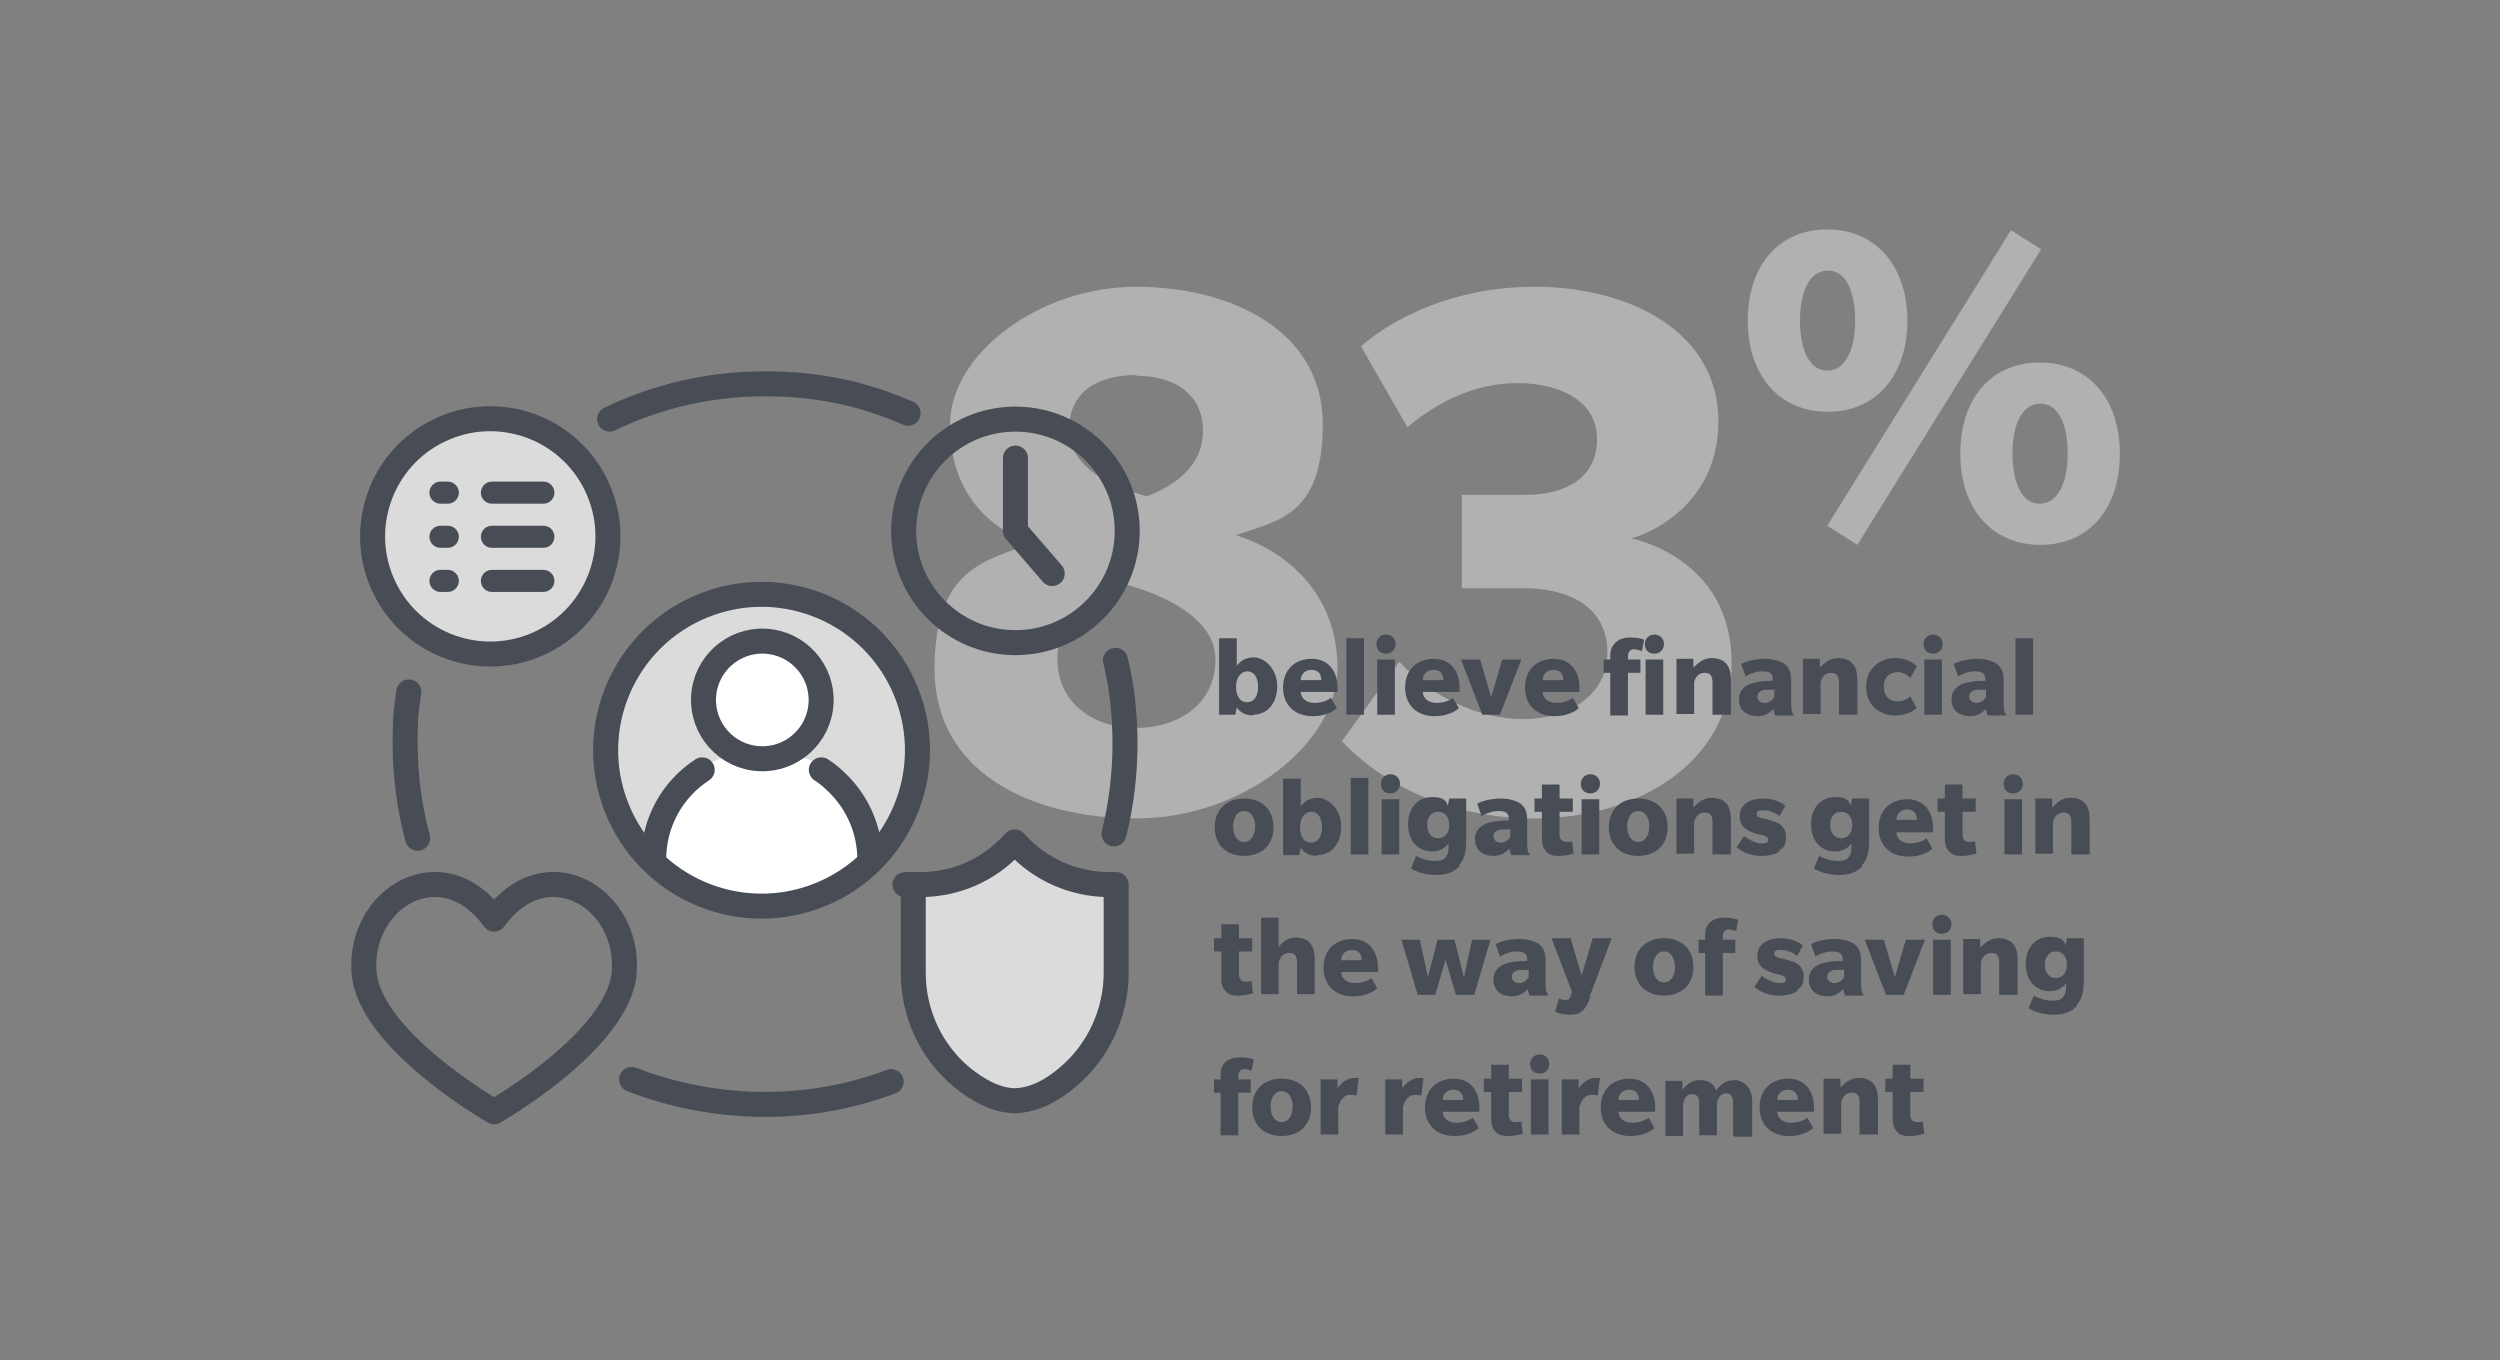 <?xml version="1.0" encoding="UTF-8"?>
<svg id="_ëÎÓÈ_8" data-name="ëÎÓÈ 8" xmlns="http://www.w3.org/2000/svg" version="1.1" viewBox="0 0 340 185">
  <rect x="0" y="0" width="340" height="185" fill="#808080" stroke="none"/>
  <defs>
    <style>
      .cls-1 {
        fill: #dbdbdb;
      }

      .cls-1, .cls-2, .cls-3, .cls-4 {
        stroke-width: 0px;
      }

      .cls-5 {
        stroke-width: 3.4px;
      }

      .cls-5, .cls-6 {
        fill: none;
        stroke: #474c55;
        stroke-linecap: round;
        stroke-linejoin: round;
      }

      .cls-7 {
        opacity: .5;
      }

      .cls-2 {
        fill: #dfe1df;
      }

      .cls-3 {
        fill: #474c55;
      }

      .cls-4 {
        fill: #fff;
      }

      .cls-6 {
        stroke-width: 3px;
      }
    </style>
  </defs>
  <path class="cls-1" d="M138.1,115.3s5.4,5.4,13.1,5.4c0,0,5.4,23.9-13.1,29.4,0,0-16.3-2.2-14.1-29.4,0,0,10.9-1.1,14.1-5.4Z"/>
  <g class="cls-7">
    <path class="cls-2" d="M154.6,111.3c-14.6,0-27.5-6.4-27.5-20.3s7.1-14.7,13.1-17.1c-5-1.8-11-6.3-11-16.1s12.3-18.8,25.3-18.8,25.4,6,25.4,18.7-6.4,13.1-11.8,15.1c6.8,2.1,13.8,7.9,13.8,18.1s-12.9,20.4-27.3,20.4ZM152.4,79.3c-3.5,1.2-8.6,4.2-8.6,10.3s5,9.4,10.7,9.4,10.8-3.2,10.8-9.3-8.2-9.2-12.9-10.4ZM154.6,51c-5.2,0-9.2,2.2-9.2,7.4s5.9,7.9,10.6,9.1c3.3-1.3,7.6-3.8,7.6-8.9s-4-7.5-9.1-7.5Z"/>
    <path class="cls-2" d="M208.8,111.3c-13.6,0-22.2-6.1-26.3-10.5l7.8-10.8c4.5,4.9,11,7.8,16.8,7.8s11.5-2.9,11.5-9.1-5.3-8.7-11.3-8.7h-8.5v-12.7h8.6c5.7,0,9.8-2.4,9.8-7.6s-5.1-7.6-10.9-7.6-11,2.7-14.9,6l-6.3-11c2.4-2.2,10.7-8.1,23.6-8.1s25,6.1,25,18.3-10.9,15.8-11.9,15.9c1.3.3,13.7,3.2,13.7,17s-13.2,21.1-26.7,21.1Z"/>
    <path class="cls-2" d="M248.6,56c-6.6,0-10.9-4.9-10.9-12.4s4.2-12.4,10.8-12.4,10.9,5,10.9,12.4-4.2,12.4-10.8,12.4ZM248.6,36.8c-2.6,0-3.8,3-3.8,6.8s1.2,6.8,3.7,6.8,3.8-2.9,3.8-6.8-1.2-6.8-3.7-6.8ZM252.6,74.1l-4.1-2.6,25-40.2,4.1,2.6-25,40.2ZM277.5,74.1c-6.6,0-10.9-4.9-10.9-12.4s4.2-12.4,10.8-12.4,10.9,4.9,10.9,12.4-4.2,12.4-10.8,12.4ZM277.5,54.9c-2.6,0-3.8,3-3.8,6.8s1.2,6.8,3.7,6.8,3.8-2.9,3.8-6.8-1.2-6.8-3.7-6.8Z"/>
  </g>
  <g>
    <path class="cls-3" d="M170.4,97.3c-1.4,0-2-.8-2.2-1.1l-.2,1h-2.2v-10.4h2.4v3.8c.1-.2.8-1.2,2.3-1.2s3.2,1.6,3.2,3.9-1.3,3.9-3.3,3.9ZM169.7,91.3c-1,0-1.6.9-1.6,2.1s.5,2.1,1.5,2.1,1.5-.9,1.5-2.1-.5-2.1-1.5-2.1Z"/>
    <path class="cls-3" d="M176.9,94c0,1.1.9,1.6,1.9,1.6s1.9-.4,2.2-.7l.8,1.4s-1,1.1-3.3,1.1-4-1.4-4-3.9,1.7-3.9,3.9-3.9,3.5,1.6,3.5,3.9v.6h-5ZM178.3,91.1c-.9,0-1.4.7-1.4,1.4h2.8c0-.8-.4-1.4-1.3-1.4Z"/>
    <path class="cls-3" d="M183.1,97.2v-10.4h2.4v10.4h-2.4Z"/>
    <path class="cls-3" d="M188.5,88.9c-.8,0-1.3-.5-1.3-1.3s.6-1.3,1.3-1.3,1.3.5,1.3,1.3-.6,1.3-1.3,1.3ZM187.3,97.2v-7.5h2.4v7.5h-2.4Z"/>
    <path class="cls-3" d="M193.5,94c0,1.1.9,1.6,1.9,1.6s1.9-.4,2.2-.7l.8,1.4s-1,1.1-3.3,1.1-4-1.4-4-3.9,1.7-3.9,3.9-3.9,3.5,1.6,3.5,3.9v.6h-5ZM194.9,91.1c-.9,0-1.4.7-1.4,1.4h2.8c0-.8-.4-1.4-1.3-1.4Z"/>
    <path class="cls-3" d="M204.2,97.2h-2.6l-2.9-7.5h2.6l1.5,5.1,1.5-5.1h2.6l-2.9,7.5Z"/>
    <path class="cls-3" d="M209.8,94c0,1.1.9,1.6,1.9,1.6s1.9-.4,2.2-.7l.8,1.4s-1,1.1-3.3,1.1-4-1.4-4-3.9,1.7-3.9,3.9-3.9,3.5,1.6,3.5,3.9v.6h-5ZM211.2,91.1c-.9,0-1.4.7-1.4,1.4h2.8c0-.8-.4-1.4-1.3-1.4Z"/>
    <path class="cls-3" d="M223.2,88.5c-.1,0-.6-.2-.9-.2s-.5,0-.7.3c-.2.2-.2.5-.2.8v.3h1.7v1.8h-1.7v5.8h-2.4v-5.8h-.9v-1.8h.9v-.6c0-.6.2-1.2.7-1.7.5-.5,1.2-.7,2.1-.7s1.6.2,1.8.3l-.3,1.6ZM225,88.9c-.8,0-1.3-.5-1.3-1.3s.6-1.3,1.3-1.3,1.3.5,1.3,1.3-.6,1.3-1.3,1.3ZM223.8,97.2v-7.5h2.4v7.5h-2.4Z"/>
    <path class="cls-3" d="M232.9,97.2v-4.3c0-.9-.2-1.4-1.1-1.4s-1.3.8-1.4,1.3v4.3h-2.4v-7.5h2.3v1.2c.6-.6,1.3-1.3,2.5-1.3,1.9,0,2.6,1.2,2.6,2.9v4.8h-2.4Z"/>
    <path class="cls-3" d="M241.4,97.2s-.2-.4-.2-.8c-.4.4-1,1-2.2,1s-2.5-.6-2.5-2.3,1.6-2.2,2.3-2.3c.7-.2,1.7-.2,2.3-.2v-.3c0-.8-.6-1-1.4-1s-1.7.3-2.3.7l-.6-1.7c.7-.4,2-.7,3.2-.7s2.1.3,2.7.7c.6.5.9,1.1.9,2.3v2.9c0,.8,0,1.3.4,1.8h-2.6ZM241.2,93.8c0,0-.7,0-1.1,0-.4,0-1.1.3-1.1.9s.5.9,1,.9,1-.3,1.3-.8v-1.1Z"/>
    <path class="cls-3" d="M250.1,97.2v-4.3c0-.9-.2-1.4-1.1-1.4s-1.3.8-1.4,1.3v4.3h-2.4v-7.5h2.3v1.2c.6-.6,1.3-1.3,2.5-1.3,1.9,0,2.6,1.2,2.6,2.9v4.8h-2.4Z"/>
    <path class="cls-3" d="M260.7,96.2c-.2.2-1,1.1-3,1.1s-3.9-1.3-3.9-3.9,2-3.9,3.9-3.9,2.9,1,3,1.1l-.9,1.6c0,0-.7-.8-1.7-.8s-1.9.6-1.9,2,.9,2,1.9,2,1.7-.7,1.7-.7l.9,1.7Z"/>
    <path class="cls-3" d="M262.9,88.9c-.8,0-1.3-.5-1.3-1.3s.6-1.3,1.3-1.3,1.3.5,1.3,1.3-.6,1.3-1.3,1.3ZM261.7,97.2v-7.5h2.4v7.5h-2.4Z"/>
    <path class="cls-3" d="M270.3,97.2s-.2-.4-.2-.8c-.4.4-1,1-2.2,1s-2.5-.6-2.5-2.3,1.6-2.2,2.3-2.3c.7-.2,1.7-.2,2.3-.2v-.3c0-.8-.6-1-1.4-1s-1.7.3-2.3.7l-.6-1.7c.7-.4,2-.7,3.2-.7s2.1.3,2.7.7c.6.5.9,1.1.9,2.3v2.9c0,.8,0,1.3.4,1.8h-2.6ZM270,93.8c0,0-.7,0-1.1,0-.4,0-1.1.3-1.1.9s.5.9,1,.9,1-.3,1.3-.8v-1.1Z"/>
    <path class="cls-3" d="M274.1,97.2v-10.4h2.4v10.4h-2.4Z"/>
    <path class="cls-3" d="M169.2,116.4c-2.4,0-4-1.5-4-3.9s1.6-3.9,4-3.9,4,1.5,4,3.9-1.6,3.9-4,3.9ZM169.2,110.3c-1,0-1.5,1-1.5,2.1s.5,2.1,1.5,2.1,1.5-1,1.5-2.1-.5-2.1-1.5-2.1Z"/>
    <path class="cls-3" d="M179.1,116.4c-1.4,0-2-.8-2.2-1.1l-.2,1h-2.2v-10.4h2.4v3.8c.1-.2.8-1.2,2.3-1.2s3.2,1.6,3.2,3.9-1.3,3.9-3.3,3.9ZM178.4,110.4c-1,0-1.6.9-1.6,2.1s.5,2.1,1.5,2.1,1.5-.9,1.5-2.1-.5-2.1-1.5-2.1Z"/>
    <path class="cls-3" d="M183.7,116.2v-10.4h2.4v10.4h-2.4Z"/>
    <path class="cls-3" d="M189.1,107.9c-.8,0-1.3-.5-1.3-1.3s.6-1.3,1.3-1.3,1.3.5,1.3,1.3-.6,1.3-1.3,1.3ZM187.9,116.2v-7.5h2.4v7.5h-2.4Z"/>
    <path class="cls-3" d="M198.5,117.8c-.8.8-1.7,1.2-3.2,1.2s-2.9-.5-3.4-.9l.7-1.7c.7.4,1.7.7,2.5.7s1.3-.2,1.5-.5c.2-.2.4-.7.4-1.3v-.6c-.2.3-.9,1.1-2.2,1.1-2,0-3.3-1.5-3.3-3.7s1.3-3.7,3.3-3.7,2,1,2.1,1.2l.2-1h2.3v5.8c0,1.3-.2,2.5-1,3.3ZM195.6,110.4c-1,0-1.5.8-1.5,1.8s.5,1.8,1.5,1.8,1.5-.8,1.5-1.8-.5-1.8-1.5-1.8Z"/>
    <path class="cls-3" d="M205.5,116.2s-.2-.4-.2-.8c-.4.4-1,1-2.2,1s-2.5-.6-2.5-2.3,1.6-2.2,2.3-2.3c.7-.2,1.7-.2,2.3-.2v-.3c0-.8-.6-1-1.4-1s-1.7.3-2.3.7l-.6-1.7c.7-.4,2-.7,3.2-.7s2.1.3,2.7.7c.6.5.9,1.1.9,2.3v2.9c0,.8,0,1.3.4,1.8h-2.6ZM205.3,112.8c0,0-.7,0-1.1,0-.4,0-1.1.3-1.1.9s.5.9,1,.9,1-.3,1.3-.8v-1.1Z"/>
    <path class="cls-3" d="M214,116.1c-.4.1-1.2.3-1.9.3s-1.3,0-1.8-.6c-.5-.5-.6-1-.6-1.9v-3.5h-1v-1.8h1v-1.9h2.4v1.9h1.8v1.8h-1.8v2.9c0,.4,0,.7.2.9s.4.3.7.3.7,0,.8-.1l.2,1.7Z"/>
    <path class="cls-3" d="M216.3,107.9c-.8,0-1.3-.5-1.3-1.3s.6-1.3,1.3-1.3,1.3.5,1.3,1.3-.6,1.3-1.3,1.3ZM215.1,116.2v-7.5h2.4v7.5h-2.4Z"/>
    <path class="cls-3" d="M222.8,116.4c-2.4,0-4-1.5-4-3.9s1.6-3.9,4-3.9,4,1.5,4,3.9-1.6,3.9-4,3.9ZM222.8,110.3c-1,0-1.5,1-1.5,2.1s.5,2.1,1.5,2.1,1.5-1,1.5-2.1-.5-2.1-1.5-2.1Z"/>
    <path class="cls-3" d="M232.9,116.2v-4.3c0-.9-.2-1.4-1.1-1.4s-1.3.8-1.4,1.3v4.3h-2.4v-7.5h2.3v1.2c.6-.6,1.3-1.3,2.5-1.3,1.9,0,2.6,1.2,2.6,2.9v4.8h-2.4Z"/>
    <path class="cls-3" d="M242.1,115.7c-.3.3-1,.7-2.6.7s-2.8-.7-3.3-1.2l1-1.5c.7.6,1.8,1,2.3,1s1,0,1-.5-.7-.6-1.2-.7c-.5-.1-.9-.3-1.2-.4-.4-.2-1.5-.6-1.5-2.1s1.2-2.4,3.2-2.4,3,1,3,1l-.8,1.4c-.7-.6-1.6-.8-2.1-.8s-1,0-1,.5.7.6,1.3.7c.6.2,1,.3,1.3.4.3.1,1.4.6,1.4,2s-.5,1.6-.9,1.8Z"/>
    <path class="cls-3" d="M253.3,117.8c-.8.8-1.7,1.2-3.2,1.2s-2.9-.5-3.4-.9l.7-1.7c.7.4,1.7.7,2.5.7s1.3-.2,1.5-.5c.2-.2.4-.7.4-1.3v-.6c-.2.3-.9,1.1-2.2,1.1-2,0-3.3-1.5-3.3-3.7s1.3-3.7,3.3-3.7,2,1,2.1,1.2l.2-1h2.3v5.8c0,1.3-.2,2.5-1,3.3ZM250.4,110.4c-1,0-1.5.8-1.5,1.8s.5,1.8,1.5,1.8,1.5-.8,1.5-1.8-.5-1.8-1.5-1.8Z"/>
    <path class="cls-3" d="M257.9,113.1c0,1.1.9,1.6,1.9,1.6s1.9-.4,2.2-.7l.8,1.4s-1,1.1-3.3,1.1-4-1.4-4-3.9,1.7-3.9,3.9-3.9,3.5,1.6,3.5,3.9v.6h-5ZM259.3,110.1c-.9,0-1.4.7-1.4,1.4h2.8c0-.8-.4-1.4-1.3-1.4Z"/>
    <path class="cls-3" d="M268.8,116.1c-.4.1-1.2.3-1.9.3s-1.3,0-1.8-.6c-.5-.5-.6-1-.6-1.9v-3.5h-1v-1.8h1v-1.9h2.4v1.9h1.8v1.8h-1.8v2.9c0,.4,0,.7.2.9.1.2.4.3.7.3s.7,0,.8-.1l.2,1.7Z"/>
    <path class="cls-3" d="M273.8,107.9c-.8,0-1.3-.5-1.3-1.3s.6-1.3,1.3-1.3,1.3.5,1.3,1.3-.6,1.3-1.3,1.3ZM272.6,116.2v-7.5h2.4v7.5h-2.4Z"/>
    <path class="cls-3" d="M281.7,116.2v-4.3c0-.9-.2-1.4-1.1-1.4s-1.3.8-1.4,1.3v4.3h-2.4v-7.5h2.3v1.2c.6-.6,1.3-1.3,2.5-1.3,1.9,0,2.6,1.2,2.6,2.9v4.8h-2.4Z"/>
    <path class="cls-3" d="M170.4,135.1c-.4.1-1.2.3-1.9.3s-1.3,0-1.8-.6c-.5-.5-.6-1-.6-1.9v-3.5h-1v-1.8h1v-1.9h2.4v1.9h1.8v1.8h-1.8v2.9c0,.4,0,.7.2.9.1.2.4.3.7.3s.7,0,.8-.1l.2,1.7Z"/>
    <path class="cls-3" d="M176.4,135.3v-4.3c0-.9-.2-1.4-1.1-1.4s-1.3.8-1.4,1.3v4.3h-2.4v-10.4h2.4v4c.4-.6,1.2-1.3,2.3-1.3,1.9,0,2.6,1.2,2.6,2.9v4.8h-2.4Z"/>
    <path class="cls-3" d="M182.4,132.1c0,1.1.9,1.6,1.9,1.6s1.9-.4,2.2-.7l.8,1.4s-1,1.1-3.3,1.1-4-1.4-4-3.9,1.7-3.9,3.9-3.9,3.5,1.6,3.5,3.9v.6h-5ZM183.8,129.2c-.9,0-1.4.7-1.4,1.4h2.8c0-.8-.4-1.4-1.3-1.4Z"/>
    <path class="cls-3" d="M200.5,135.3h-2.5l-1.4-4.8-1.4,4.8h-2.4l-2.2-7.5h2.5l1.1,5.1,1.3-5.1h2.3l1.3,5.1,1.1-5.1h2.5l-2.2,7.5Z"/>
    <path class="cls-3" d="M208,135.3s-.2-.4-.2-.8c-.4.4-1,1-2.2,1s-2.5-.6-2.5-2.3,1.6-2.2,2.3-2.3c.7-.2,1.7-.2,2.3-.2v-.3c0-.8-.6-1-1.4-1s-1.7.3-2.3.7l-.6-1.7c.7-.4,2-.7,3.2-.7s2.1.3,2.7.7c.6.5.9,1.1.9,2.3v2.9c0,.8,0,1.3.4,1.8h-2.6ZM207.8,131.9c0,0-.7,0-1.1,0-.4,0-1.1.3-1.1.9s.5.9,1,.9,1-.3,1.3-.8v-1.1Z"/>
    <path class="cls-3" d="M216.3,135.6c-.7,1.9-1.4,2.4-2.7,2.4s-2.1-.4-2.1-.4l.5-1.8s.5.2.9.2.6-.1.7-.6l.2-.5-2.8-7.3h2.6l1.5,5.1,1.5-5.1h2.6l-3,7.9Z"/>
    <path class="cls-3" d="M226.3,135.4c-2.4,0-4-1.5-4-3.9s1.6-3.9,4-3.9,4,1.5,4,3.9-1.6,3.9-4,3.9ZM226.3,129.4c-1,0-1.5,1-1.5,2.1s.5,2.1,1.5,2.1,1.5-1,1.5-2.1-.5-2.1-1.5-2.1Z"/>
    <path class="cls-3" d="M236.1,126.6c-.1,0-.6-.2-.9-.2s-.5,0-.7.3c-.2.2-.2.5-.2.8v.3h1.7v1.8h-1.7v5.8h-2.4v-5.8h-.9v-1.8h.9v-.6c0-.6.1-1.2.6-1.7.5-.5,1.2-.7,2.1-.7s1.6.2,1.8.3l-.3,1.6Z"/>
    <path class="cls-3" d="M244.5,134.7c-.3.3-1,.7-2.6.7s-2.8-.7-3.3-1.2l1-1.5c.7.6,1.8,1,2.3,1s1,0,1-.5-.7-.6-1.2-.7c-.5-.1-.9-.3-1.2-.4-.4-.2-1.5-.6-1.5-2.1s1.2-2.4,3.2-2.4,3,1,3,1l-.8,1.4c-.7-.6-1.6-.8-2.1-.8s-1,0-1,.5.7.6,1.3.7c.6.2,1,.3,1.3.4.3.1,1.4.6,1.4,2s-.5,1.6-.9,1.8Z"/>
    <path class="cls-3" d="M250.9,135.3s-.2-.4-.2-.8c-.4.4-1,1-2.2,1s-2.5-.6-2.5-2.3,1.6-2.2,2.3-2.3c.7-.2,1.7-.2,2.3-.2v-.3c0-.8-.6-1-1.4-1s-1.7.3-2.3.7l-.6-1.7c.7-.4,2-.7,3.2-.7s2.1.3,2.7.7c.6.5.9,1.1.9,2.3v2.9c0,.8,0,1.3.4,1.8h-2.6ZM250.7,131.9c0,0-.7,0-1.1,0-.4,0-1.1.3-1.1.9s.5.9,1,.9,1-.3,1.3-.8v-1.1Z"/>
    <path class="cls-3" d="M259.1,135.3h-2.6l-2.9-7.5h2.6l1.5,5.1,1.5-5.1h2.6l-2.9,7.5Z"/>
    <path class="cls-3" d="M264.1,127c-.8,0-1.3-.5-1.3-1.3s.6-1.3,1.3-1.3,1.3.5,1.3,1.3-.6,1.3-1.3,1.3ZM262.9,135.3v-7.5h2.4v7.5h-2.4Z"/>
    <path class="cls-3" d="M271.9,135.3v-4.3c0-.9-.2-1.4-1.1-1.4s-1.3.8-1.4,1.3v4.3h-2.4v-7.5h2.3v1.2c.6-.6,1.3-1.3,2.5-1.3,1.9,0,2.6,1.2,2.6,2.9v4.8h-2.4Z"/>
    <path class="cls-3" d="M282.5,136.8c-.8.8-1.7,1.2-3.2,1.2s-2.9-.5-3.4-.9l.7-1.7c.7.4,1.7.7,2.5.7s1.3-.2,1.5-.5.4-.7.4-1.3v-.6c-.2.3-.9,1.1-2.2,1.1-2,0-3.3-1.5-3.3-3.7s1.3-3.7,3.3-3.7,2,1,2.1,1.2l.2-1h2.3v5.8c0,1.3-.2,2.5-1,3.3ZM279.6,129.4c-1,0-1.5.8-1.5,1.8s.5,1.8,1.5,1.8,1.5-.8,1.5-1.8-.5-1.8-1.5-1.8Z"/>
    <path class="cls-3" d="M170.2,145.6c-.1,0-.6-.2-.9-.2s-.5,0-.7.3c-.2.2-.2.5-.2.8v.3h1.7v1.8h-1.7v5.8h-2.4v-5.8h-.9v-1.8h.9v-.6c0-.6.1-1.2.6-1.7.5-.5,1.2-.7,2.1-.7s1.6.2,1.8.3l-.3,1.6Z"/>
    <path class="cls-3" d="M174.3,154.5c-2.4,0-4-1.5-4-3.9s1.6-3.9,4-3.9,4,1.5,4,3.9-1.6,3.9-4,3.9ZM174.3,148.4c-1,0-1.5,1-1.5,2.1s.5,2.1,1.5,2.1,1.5-1,1.5-2.1-.5-2.1-1.5-2.1Z"/>
    <path class="cls-3" d="M184.5,149s-.3-.1-.7-.1-.6,0-.9.2c-.4.3-.7.7-.9,1.4v3.8h-2.4v-7.5h2.3v1.2c.5-.7,1.3-1.4,2.3-1.4s.6,0,.6,0l-.3,2.3Z"/>
    <path class="cls-3" d="M193.3,149s-.3-.1-.7-.1-.6,0-.9.2c-.4.3-.7.7-.9,1.4v3.8h-2.4v-7.5h2.3v1.2c.5-.7,1.3-1.4,2.3-1.4s.6,0,.6,0l-.3,2.3Z"/>
    <path class="cls-3" d="M196.2,151.1c0,1.1.9,1.6,1.9,1.6s1.9-.4,2.2-.7l.8,1.4s-1,1.1-3.3,1.1-4-1.4-4-3.9,1.7-3.9,3.9-3.9,3.5,1.6,3.5,3.9v.6h-5ZM197.6,148.2c-.9,0-1.4.7-1.4,1.4h2.8c0-.8-.4-1.4-1.3-1.4Z"/>
    <path class="cls-3" d="M207.1,154.2c-.4.1-1.2.3-1.9.3s-1.3,0-1.8-.6c-.5-.5-.6-1-.6-1.9v-3.5h-1v-1.8h1v-1.9h2.4v1.9h1.8v1.8h-1.8v2.9c0,.4,0,.7.2.9.1.2.4.3.7.3s.7,0,.8-.1l.2,1.7Z"/>
    <path class="cls-3" d="M209.4,146c-.8,0-1.3-.5-1.3-1.3s.6-1.3,1.3-1.3,1.3.5,1.3,1.3-.6,1.3-1.3,1.3ZM208.2,154.3v-7.5h2.4v7.5h-2.4Z"/>
    <path class="cls-3" d="M217.3,149s-.3-.1-.7-.1-.6,0-.9.2c-.4.3-.7.7-.9,1.4v3.8h-2.4v-7.5h2.3v1.2c.5-.7,1.3-1.4,2.3-1.4s.6,0,.6,0l-.3,2.3Z"/>
    <path class="cls-3" d="M220.1,151.1c0,1.1.9,1.6,1.9,1.6s1.9-.4,2.2-.7l.8,1.4s-1,1.1-3.3,1.1-4-1.4-4-3.9,1.7-3.9,3.9-3.9,3.5,1.6,3.5,3.9v.6h-5ZM221.5,148.2c-.9,0-1.4.7-1.4,1.4h2.8c0-.8-.4-1.4-1.3-1.4Z"/>
    <path class="cls-3" d="M235.7,154.3v-4.3c0-.8-.2-1.3-1-1.3s-1.1.8-1.2,1.3v4.4h-2.4v-4.3c0-.8-.2-1.3-1-1.3s-1.1.8-1.2,1.3v4.4h-2.4v-7.5h2.3v1.2c.7-.8,1.3-1.3,2.4-1.3s1.8.4,2.2,1.4c.6-.8,1.3-1.4,2.5-1.4s2.4,1,2.4,2.8v4.9h-2.4Z"/>
    <path class="cls-3" d="M241.7,151.1c0,1.1.9,1.6,1.9,1.6s1.9-.4,2.2-.7l.8,1.4s-1,1.1-3.3,1.1-4-1.4-4-3.9,1.7-3.9,3.9-3.9,3.5,1.6,3.5,3.9v.6h-5ZM243.1,148.2c-.9,0-1.4.7-1.4,1.4h2.8c0-.8-.4-1.4-1.3-1.4Z"/>
    <path class="cls-3" d="M252.9,154.3v-4.3c0-.9-.2-1.4-1.1-1.4s-1.3.8-1.4,1.3v4.3h-2.4v-7.5h2.3v1.2c.6-.6,1.3-1.3,2.5-1.3,1.9,0,2.6,1.2,2.6,2.9v4.8h-2.4Z"/>
    <path class="cls-3" d="M261.7,154.2c-.4.1-1.2.3-1.9.3s-1.3,0-1.8-.6c-.5-.5-.6-1-.6-1.9v-3.5h-1v-1.8h1v-1.9h2.4v1.9h1.8v1.8h-1.8v2.9c0,.4,0,.7.2.9.1.2.4.3.7.3s.7,0,.8-.1l.2,1.7Z"/>
  </g>
  <circle class="cls-1" cx="66.9" cy="73" r="15.8"/>
  <circle class="cls-1" cx="103.8" cy="102.2" r="21.2"/>
  <circle class="cls-4" cx="103.8" cy="95.2" r="8.2"/>
  <path class="cls-4" d="M118.5,113.1c0,6-5.2,10.1-15.5,10.1s-13.9-4.1-13.9-10.1,7.2-10.9,14.7-10.9,14.7,4.9,14.7,10.9Z"/>
  <g>
    <circle class="cls-5" cx="66.7" cy="73" r="16" transform="translate(-23.1 31.5) rotate(-22.8)"/>
    <path class="cls-5" d="M138.1,149.7h0c2.6-.1,5-1.4,7.1-3.2,4.2-3.5,6.6-8.8,6.6-14.2v-12c-.3,0-.6,0-1,0-4.7,0-9.3-2-12.5-5.5l-.3-.3h0s0,0,0,0h0s-.3.3-.3.3c-3.2,3.5-7.7,5.5-12.5,5.5s-.6,0-1,0v12c0,5.5,2.4,10.7,6.6,14.2,2.1,1.7,4.5,3.1,7.1,3.2h0Z"/>
    <path class="cls-5" d="M67.2,125c7-9.7,18.4-3,17.7,7.2-.7,9.3-17.7,19-17.7,19,0,0-17-9.7-17.7-19-.7-10.2,10.7-16.9,17.7-7.2Z"/>
    <g>
      <circle class="cls-5" cx="138.1" cy="72.2" r="15.2"/>
      <polyline class="cls-5" points="138.1 62.3 138.1 72.2 143.1 78"/>
    </g>
    <g>
      <path class="cls-5" d="M82.9,57c6.4-3.1,13.6-4.8,21.1-4.8s13.5,1.4,19.5,4"/>
      <path class="cls-5" d="M56.8,114c-1.1-4.1-1.7-8.4-1.7-12.9s.2-4.7.5-7"/>
      <path class="cls-5" d="M121.2,147.1c-5.3,2-11.1,3.1-17.2,3.1s-12.5-1.2-18.1-3.4"/>
      <path class="cls-5" d="M151.7,89.8c.9,3.6,1.3,7.5,1.3,11.4s-.5,8.3-1.5,12.2"/>
    </g>
    <g>
      <circle class="cls-5" cx="103.6" cy="95.2" r="8" transform="translate(-6.1 183.2) rotate(-81.3)"/>
      <path class="cls-5" d="M88.9,116.9c0-5.1,2.6-9.6,6.6-12.2"/>
      <path class="cls-5" d="M111.7,104.7c.8.5,1.6,1.2,2.3,1.9,2.7,2.7,4.3,6.3,4.3,10.4"/>
    </g>
    <circle class="cls-5" cx="103.6" cy="102" r="21.2" transform="translate(-30.5 45.8) rotate(-21.8)"/>
  </g>
  <g>
    <line class="cls-6" x1="66.9" y1="67" x2="73.9" y2="67"/>
    <line class="cls-6" x1="59.9" y1="67" x2="60.9" y2="67"/>
    <line class="cls-6" x1="66.9" y1="73" x2="73.9" y2="73"/>
    <line class="cls-6" x1="59.9" y1="73" x2="60.9" y2="73"/>
    <line class="cls-6" x1="66.9" y1="79" x2="73.9" y2="79"/>
    <line class="cls-6" x1="59.9" y1="79" x2="60.9" y2="79"/>
  </g>
</svg>